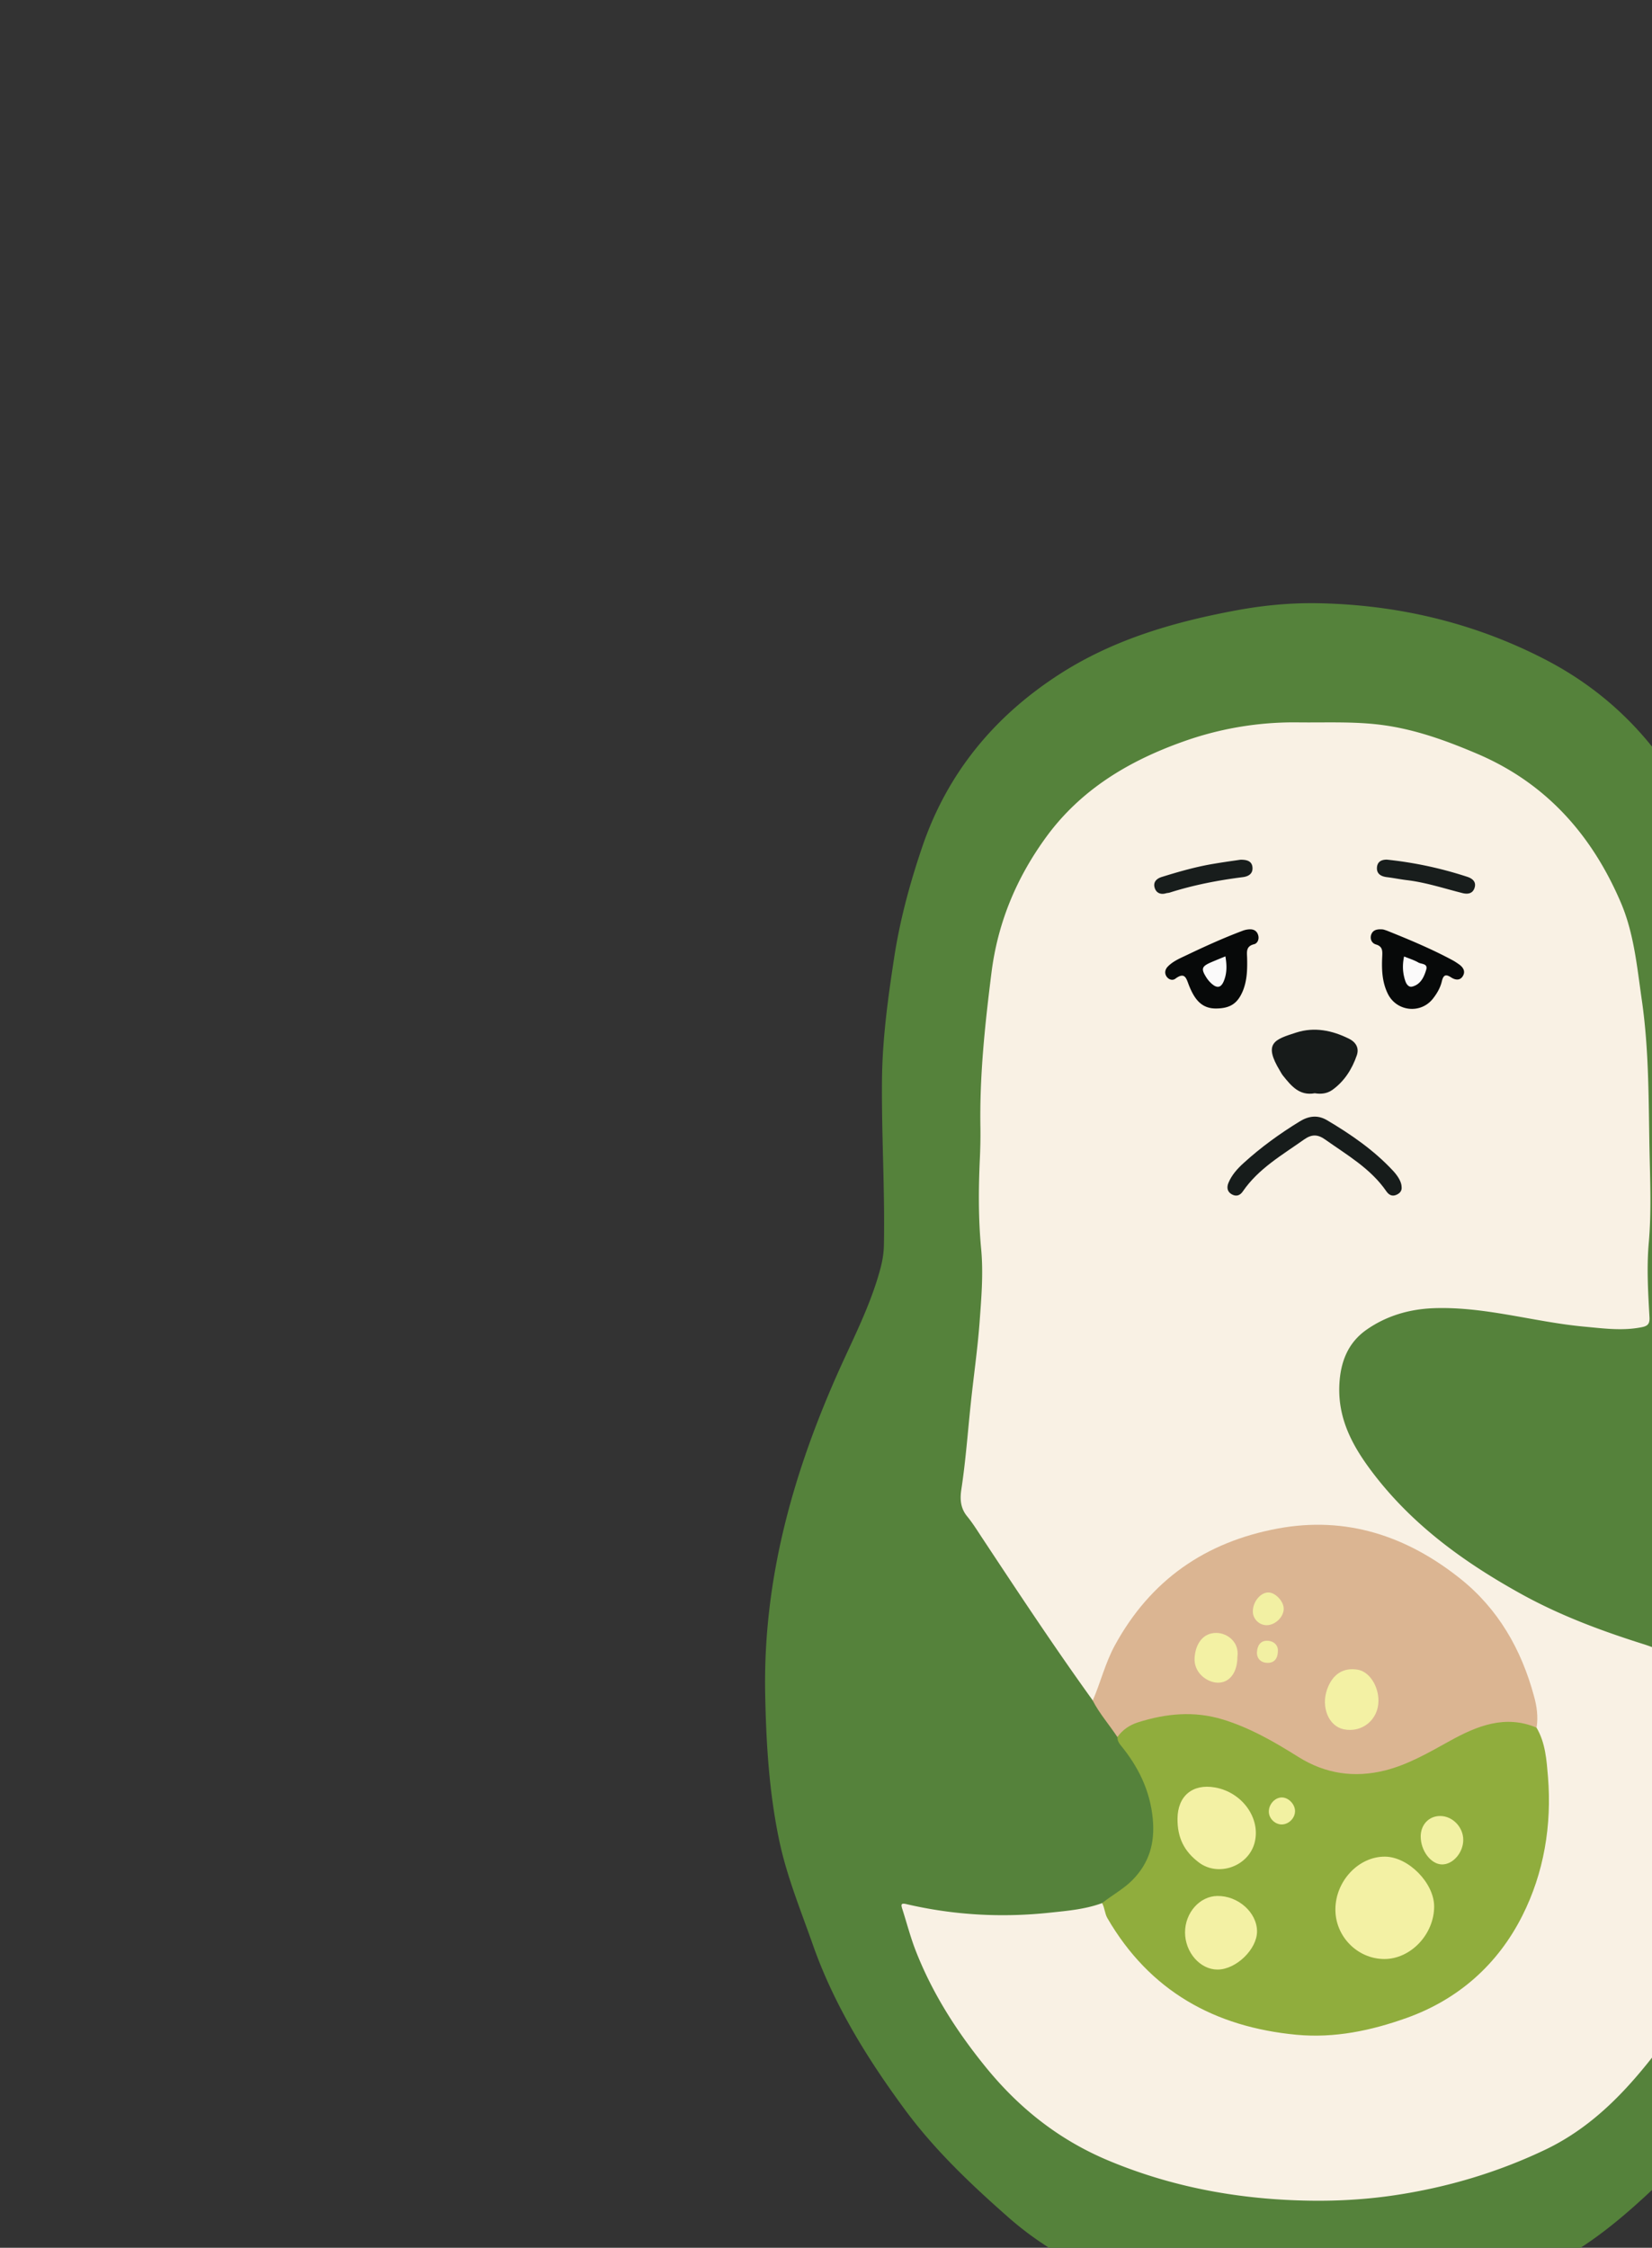 <svg xmlns="http://www.w3.org/2000/svg" width="244" height="332" fill="none"><rect width="100%" height="100%" fill="#333333" stroke="none"/><g clip-path="url(#a)"><path fill="#55823B" d="M258.141 162.988c-.274 6.799-.345 13.597-.333 20.408 0 2.762.726 5.346 1.762 7.834 3.012 7.31 6.501 14.418 9.227 21.836 3.227 8.799 5.513 17.824 6.179 27.194.501 7.12.643 14.275-.083 21.371-.643 6.251-2.119 12.335-4.024 18.396-5.382 17.049-14.3 31.753-27.384 43.922-5.204 4.834-10.692 9.251-17.419 11.87-5.799 2.262-11.799 3.81-17.943 4.703-5.596.81-11.216 1.465-16.895 1.155-9.275-.512-18.371-1.988-27.122-5.179a47.555 47.555 0 0 1-15.3-9.108c-5.512-4.858-10.787-9.871-15.168-15.812-5.572-7.56-10.478-15.49-13.597-24.384-1.786-5.072-3.846-10.084-4.953-15.371-1.5-7.132-1.929-14.347-2.072-21.645-.321-17.086 4.203-32.957 11.156-48.34 2.167-4.774 4.548-9.477 5.894-14.585.286-1.107.464-2.202.488-3.357.155-8.085-.357-16.169-.286-24.253.048-6.144.881-12.204 1.81-18.264.857-5.584 2.345-11.026 4.155-16.348 3.703-10.858 10.633-19.252 20.265-25.455 7.989-5.144 16.895-7.715 26.122-9.43 3.988-.738 8.013-1.12 12.037-1.048 11.728.215 22.955 2.858 33.385 8.216 9.501 4.869 16.728 12.215 21.646 21.776 2.583 5.025 3.857 10.454 5.262 15.847 1.679 6.442 2.405 13.038 2.929 19.669.203 2.775.25 5.584.262 8.382z"/><path fill="#F9F1E4" d="M161.415 251.181c-5.62-7.798-10.918-15.811-16.216-23.824-.762-1.143-1.477-2.322-2.346-3.382-1.012-1.226-1.083-2.595-.857-4.024.643-4.215.941-8.465 1.393-12.692.417-4 1-7.989 1.298-12.001.262-3.584.571-7.168.226-10.811-.417-4.394-.393-8.823-.191-13.24.072-1.572.108-3.143.084-4.703-.131-7.656.678-15.216 1.631-22.812.929-7.382 3.643-13.895 7.93-19.848 5.119-7.12 12.215-11.394 20.323-14.287a48.555 48.555 0 0 1 17.086-2.858c4.084.048 8.191-.155 12.251.369 4.93.631 9.585 2.322 14.145 4.263 10.18 4.333 16.954 11.989 21.229 21.99 1.94 4.549 2.381 9.454 3.083 14.312 1.096 7.512 1.001 15.049 1.155 22.586.096 4.465.274 8.941-.119 13.382-.321 3.679-.095 7.311.107 10.954.06 1.012-.297 1.31-1.143 1.476-2.845.572-5.667.179-8.501-.083-7.429-.69-14.656-2.988-22.193-2.726-3.619.131-7.013 1.119-9.965 3.19-2.727 1.917-3.834 4.727-4.001 8.073-.262 5.25 2.108 9.382 5.132 13.311 5.87 7.62 13.478 13.085 21.824 17.693 5.762 3.179 11.882 5.441 18.121 7.405 1.072.346 2.119.798 3.167 1.215 5.477 2.179 8.168 6.572 9.513 12.025 1.608 6.525 1.56 13.073.667 19.729-1.298 9.703-4.929 18.371-10.763 26.122-4.727 6.286-9.954 12.049-17.264 15.538-7.073 3.369-14.478 5.56-22.193 6.715-4.132.619-8.323.869-12.478.809-10.228-.143-20.157-1.905-29.67-5.858-7.299-3.024-13.228-7.667-18.229-13.799-4.286-5.262-7.882-10.858-10.358-17.157-.81-2.048-1.358-4.203-2.036-6.31-.203-.631-.167-.869.619-.679 6.989 1.631 14.073 2.024 21.181 1.262 2.607-.273 5.263-.5 7.763-1.428.286-.024.417.166.524.381 4.655 9.81 12.454 15.513 22.955 17.847 8.12 1.81 15.895.738 23.431-2.465 5.203-2.214 9.18-6.012 12.585-10.465 2.882-3.774 4.215-8.18 5.132-12.728.571-2.881 1.048-5.786.952-8.775-.107-3.31-.547-6.524-1.631-9.656-.274-7.953-3.857-14.454-9.227-19.978-5.275-5.418-11.942-8.43-19.407-9.394-10.156-1.298-18.991 2-26.503 8.679-4.394 3.906-7.335 8.93-9.073 14.609-.25.762-.214 1.703-1.143 2.048z"/><path fill="#90AD3D" d="M226.944 255.178c1.321 2.239 1.488 4.811 1.691 7.251.583 7.156-.596 14.216-3.799 20.55-3.595 7.132-9.382 12.323-17.073 15.074-5.263 1.881-10.656 3.012-16.264 2.488-12.12-1.143-21.693-6.477-27.932-17.216-.417-.727-.393-1.536-.786-2.227 1.453-1.178 3.132-2.048 4.465-3.393 2.5-2.536 3.346-5.465 3.024-9.013-.393-4.239-2.155-7.763-4.774-10.954-.286-.357-.465-.702-.441-1.155.167-1.071.941-1.619 1.834-2.024 3.322-1.512 6.822-2 10.43-1.643 4.179.417 7.798 2.31 11.382 4.298 2.238 1.239 4.334 2.715 6.775 3.62 3.393 1.262 6.774.976 10.072-.024 2.81-.857 5.465-2.167 7.966-3.774 2.821-1.81 5.941-2.739 9.251-3.06 1.536-.155 3.036-.095 4.179 1.202z"/><path fill="#DBB592" d="M226.95 255.178c-4.643-1.953-8.787-.25-12.751 1.928-3.108 1.715-6.18 3.525-9.632 4.394-4.501 1.119-8.775.524-12.788-1.988-3.524-2.215-7.12-4.299-11.156-5.537-4.239-1.298-8.406-.893-12.537.417-1.227.393-2.286 1.095-3.048 2.179-1.191-1.822-2.643-3.453-3.643-5.394 1.166-2.679 1.845-5.536 3.262-8.144 5.262-9.656 13.382-15.275 24.062-17.264 10.121-1.881 19.027 1.096 26.908 7.358 5.644 4.477 9.085 10.502 10.942 17.395.417 1.477.643 3.072.381 4.656z"/><path fill="#171B1A" d="M194.195 161.476c-2.275.417-3.489-1.095-4.692-2.595-.178-.214-.309-.476-.452-.715-2.512-4.131-.774-4.631 2.405-5.655 2.667-.857 5.298-.333 7.799.917 1.071.536 1.5 1.417 1.143 2.452-.703 2.036-1.834 3.834-3.632 5.12-.774.536-1.667.631-2.571.476z"/><path fill="#171C1B" d="M207.016 175.297c.071.56-.226.941-.762 1.179-.643.286-1.131 0-1.477-.5-2.321-3.381-5.798-5.358-9.036-7.656-1.119-.797-2.001-.809-3.132-.011-3.238 2.297-6.715 4.274-9.037 7.655-.381.56-.904.822-1.595.465-.75-.393-.798-1.072-.536-1.715.477-1.155 1.31-2.084 2.227-2.917 2.56-2.334 5.358-4.358 8.31-6.167 1.298-.798 2.643-.989 4.013-.179 3.56 2.107 6.941 4.441 9.775 7.489.845.917 1.238 1.738 1.25 2.357z"/><path fill="#070909" d="M179.664 148.955c-2.31.048-3.298-1.548-4.037-3.37-.404-1.012-.571-2.119-2.036-1.023-.452.333-1.059.095-1.345-.417-.274-.5-.131-1.024.286-1.429.75-.75 1.738-1.167 2.667-1.607 2.714-1.298 5.453-2.548 8.275-3.608a3.23 3.23 0 0 1 1.095-.238c.655-.024 1.107.274 1.274.905.155.583-.119 1.179-.619 1.298-1.274.309-1.036 1.226-1.024 2.083.036 1.619 0 3.215-.607 4.751-.774 1.893-1.858 2.631-3.929 2.655zm24.636-11.669c.036.011.393.107.738.25 3.227 1.297 6.441 2.643 9.513 4.298.333.178.643.393.953.607.595.429.976 1.012.571 1.703-.417.726-1.131.619-1.738.226-.81-.536-1.155-.369-1.381.583-.215.917-.691 1.75-1.274 2.5-1.798 2.358-5.406 1.977-6.704-.678-.869-1.774-.916-3.655-.821-5.56.036-.81.036-1.429-.929-1.715-.583-.167-.893-.738-.726-1.381.214-.691.762-.941 1.798-.833z"/><path fill="#181D1C" d="M183.217 126.985c.929-.012 1.703.19 1.774 1.143.071.905-.56 1.321-1.429 1.429-3.655.464-7.251 1.155-10.775 2.274-.178.059-.381.059-.559.107-.834.25-1.477-.072-1.691-.834-.226-.797.25-1.321 1.048-1.571 2.559-.798 5.143-1.536 7.786-1.965 1.322-.226 2.632-.405 3.846-.583zm21.645-.012a56.981 56.981 0 0 1 11.858 2.536c.798.262 1.31.75 1.096 1.548-.226.845-.893 1.084-1.798.857-2.738-.69-5.429-1.583-8.239-1.917-.988-.119-1.953-.321-2.941-.44-.869-.107-1.512-.488-1.464-1.393.059-1.048.893-1.203 1.488-1.191z"/><path fill="#F3F1A4" d="M204.573 274.231c3.452.035 7.251 3.893 7.251 7.37-.012 4.119-3.477 7.763-7.37 7.751-3.965-.012-7.239-3.346-7.216-7.335.012-4.191 3.441-7.822 7.335-7.786zm-30.655-5.61c.024-3.357 2.227-5.191 5.537-4.608 4.012.703 6.774 4.537 5.858 8.132-.893 3.513-5.346 5.12-8.228 2.953-2.202-1.655-3.19-3.679-3.167-6.477zm1.113 16.8c0-2.905 2.167-5.346 4.763-5.381 3.072-.048 5.869 2.441 5.869 5.239 0 2.631-3.083 5.619-5.822 5.631-2.571.012-4.81-2.536-4.81-5.489z"/><path fill="#F2F1A3" d="M212.729 268.227c1.822.012 3.393 1.643 3.393 3.524s-1.512 3.643-3.131 3.631c-1.631-.012-3.155-2.012-3.155-4.131 0-1.75 1.226-3.036 2.893-3.024z"/><path fill="#F2F1A2" d="M191.276 267.524c-.012 1.048-.953 1.965-2 1.953-1-.024-1.882-.917-1.87-1.917 0-1.084.917-2.072 1.917-2.072s1.965 1.012 1.953 2.036z"/><path fill="#F3F1A4" d="M203.597 251.205c0 2.798-2.405 4.774-5.132 4.214-2.214-.452-3.381-3.262-2.452-5.893.797-2.251 2.405-3.274 4.536-2.905 1.679.285 3.048 2.357 3.048 4.584zm-20.833-6.469c0 2.286-1.166 3.869-2.964 3.798-1.572-.06-3.512-1.5-3.358-3.691.155-2.155 1.31-3.655 3.179-3.655 1.619-.012 3.465 1.333 3.143 3.548z"/><path fill="#F2F0A3" d="M189.604 237.617c0 1.214-1.239 2.417-2.513 2.429-1.119.011-2.071-.953-2.048-2.072.024-1.441 1.179-2.798 2.334-2.762 1.036.035 2.227 1.321 2.227 2.405zm-.864 5.99c.059 1.429-.572 2-1.501 2-.928.012-1.643-.583-1.583-1.595.047-.881.464-1.703 1.536-1.667.976.024 1.488.655 1.548 1.262z"/><path fill="#FBFAFA" d="M180.992 141.258c.214 1.238.238 2.357-.155 3.441-.429 1.214-1.048 1.369-1.953.524a4.367 4.367 0 0 1-.643-.75c-.893-1.382-.785-1.727.679-2.358.643-.274 1.286-.536 2.072-.857zm26.391.015c.75.31 1.476.524 2.107.893.441.262 1.453.119 1.155 1.084-.333 1.095-.833 2.167-2.072 2.476-.476.119-.833-.309-1-.809-.405-1.179-.464-2.358-.19-3.644z"/></g><defs><clipPath id="a"><path fill="#fff" d="M0 0h244v332H0z"/></clipPath></defs></svg>